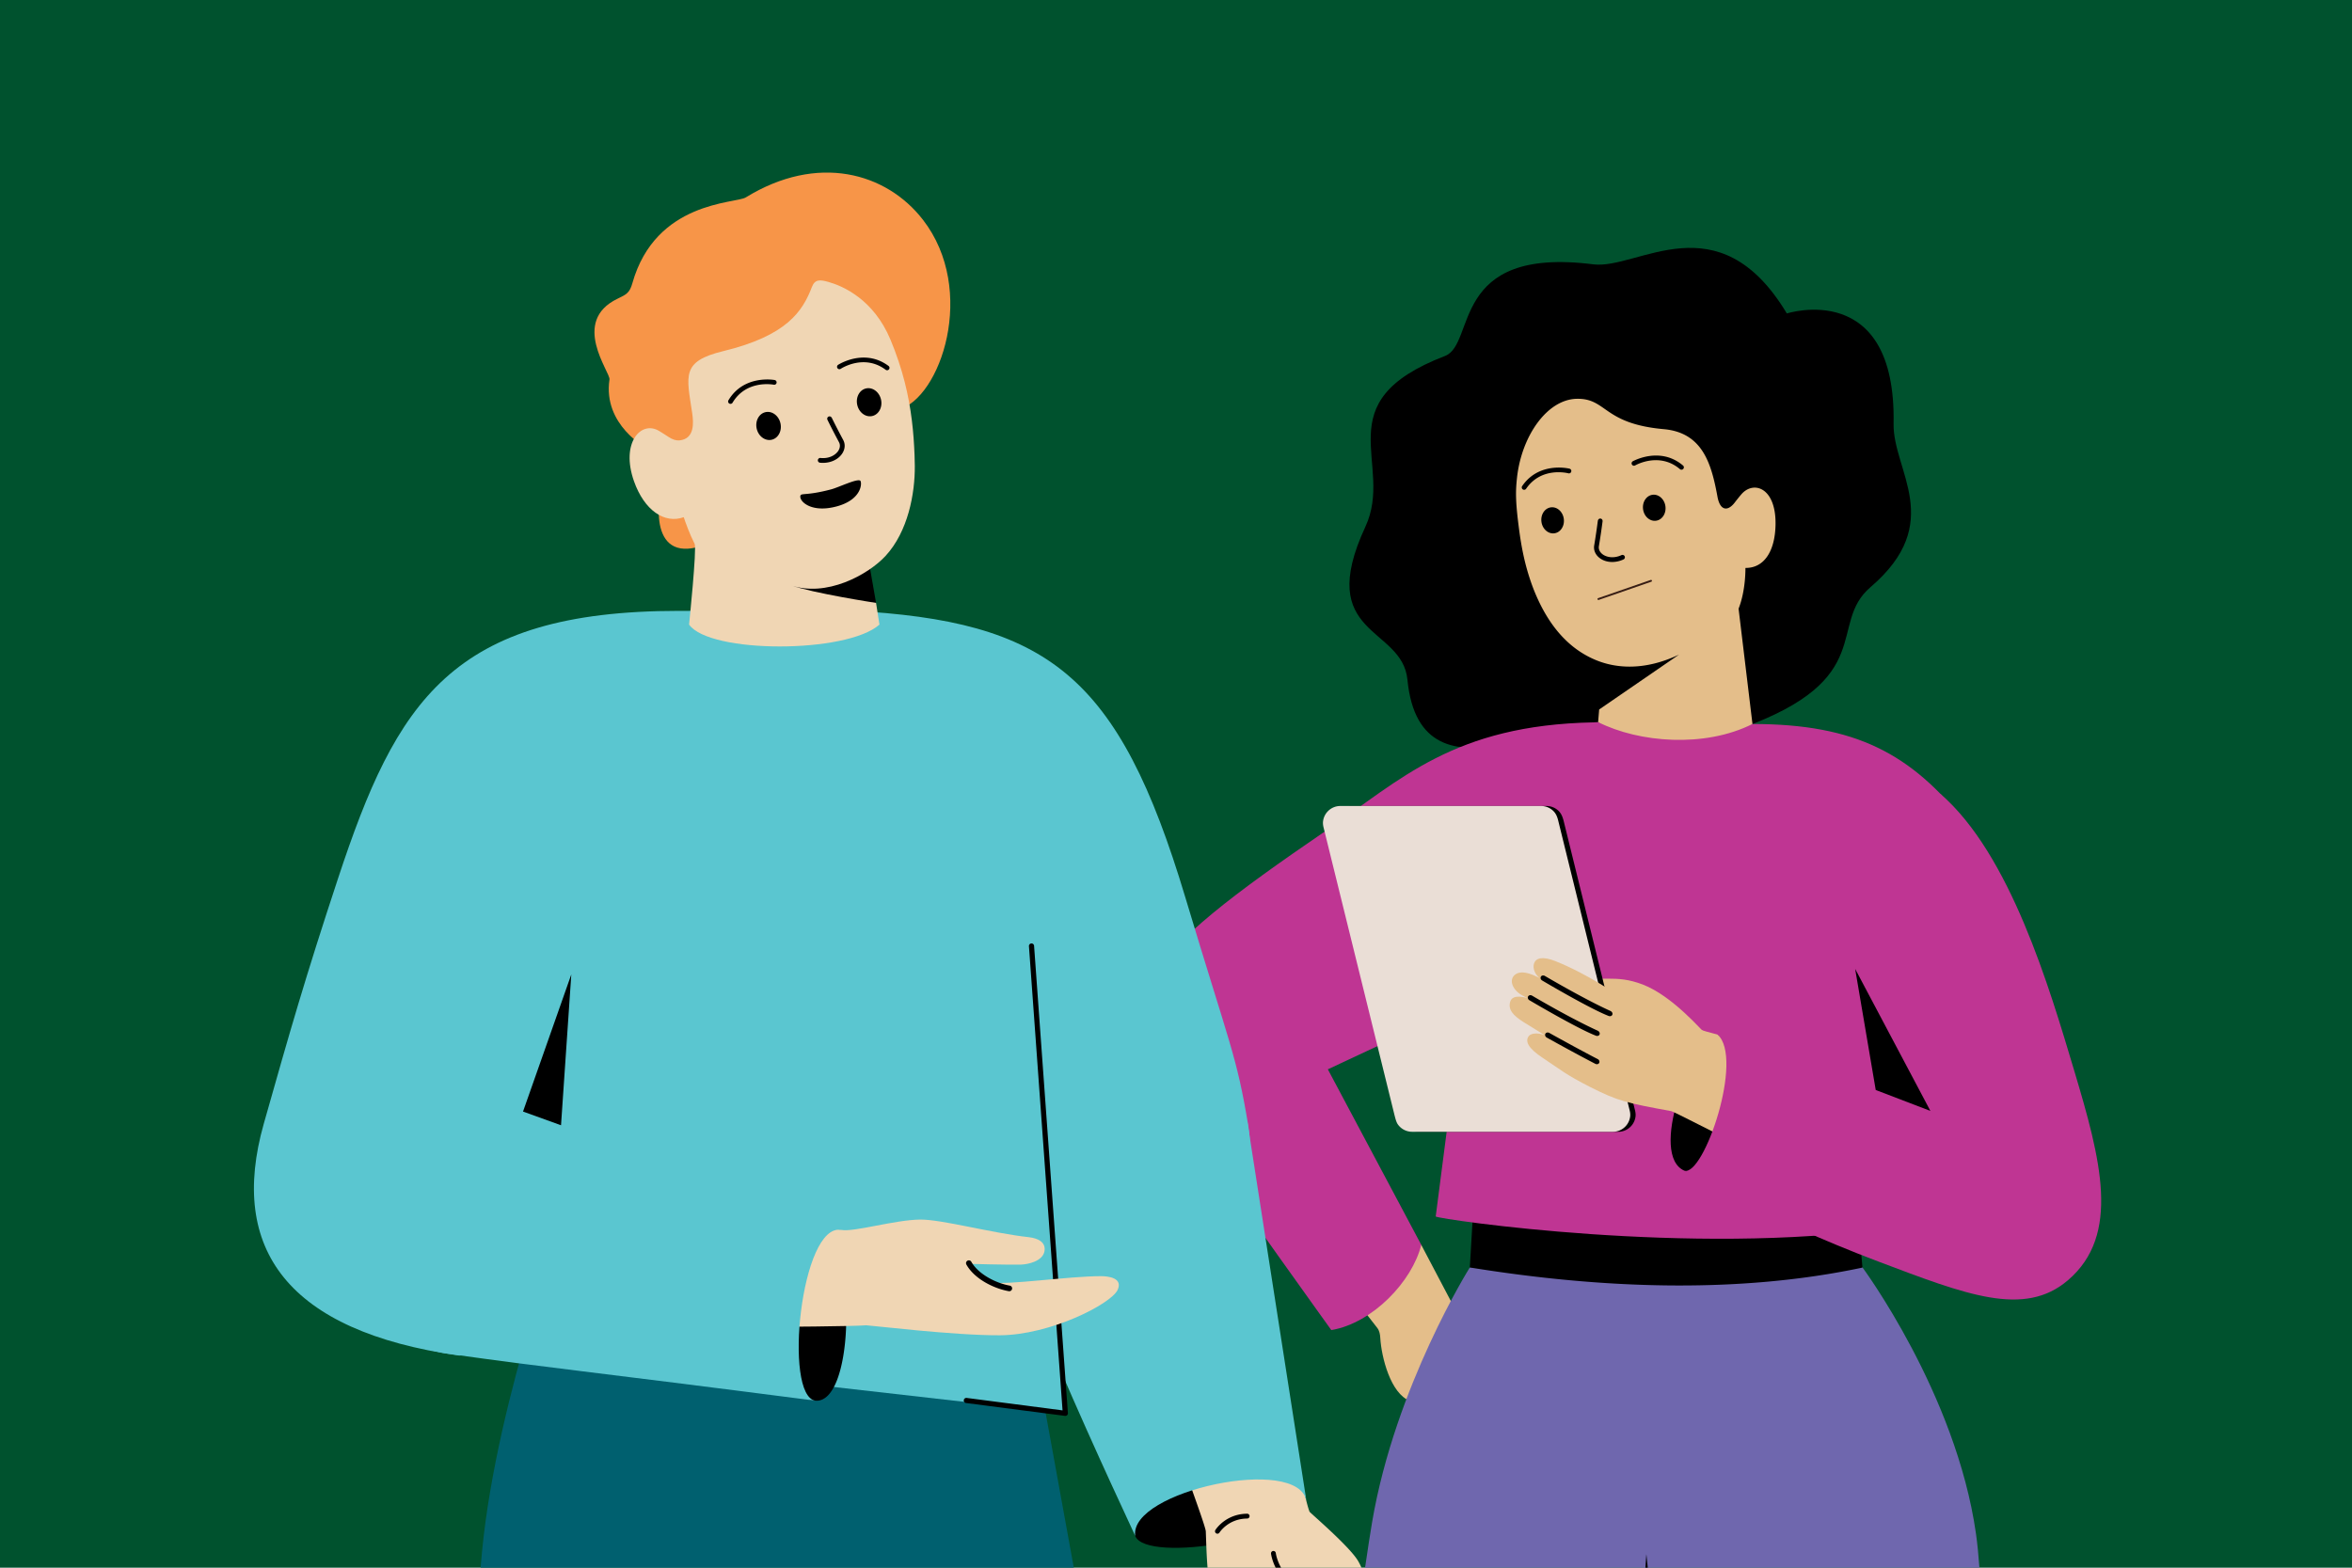 <svg xmlns="http://www.w3.org/2000/svg" viewBox="0 0 1200 800"><path fill="#00522e" d="M0 0h1200v800H0z"/><path fill="#e4be8a" d="m759.513 700.557-34.385-65.312c-27.408.008-45.885 12.287-45.885 12.287l23.448 30.118c1.142 1.47 1.43 3.31 1.54 5.165.577 9.677 5.224 28.397 15.164 32.093 12.303 4.572 41.346-7.51 40.118-14.35"/><path fill="#6f67ae" d="M1009.911 800c-.485-6.634-1.067-12.456-1.758-17.327-10.16-71.623-58.115-136.18-58.115-136.18-65.722-8.655-135.042-8.323-200.127.3 0 0-38.043 60.487-49.858 129.965-.954 5.614-2.167 13.494-3.59 23.242h313.448Z"/><path d="m840.696 800-.717-6.904-.485 6.904h1.202zM911.653 159.956s55.858-17.977 54.463 56.273c-.45 23.972 26.755 50.422-11.803 83.42-22.052 18.87 4.108 46.787-65.77 71.932-27.082 9.745-55.927 3.5-61.952-.26-22.088-13.785-101.688 45.263-108.51-24.457-2.693-27.533-47.58-21.835-21.458-78.06 15.04-32.375-21.26-63.403 40.605-87.143 15.998-6.137 2.088-56.087 75.643-46.772 22.747 2.88 63.805-33.12 98.782 25.067"/><path fill="#e4be8a" d="M905.888 267.426c-.165 14.105-6.02 22.532-15.36 22.39.018 4.422-.527 13.297-3.497 20.79l7.087 58.855c-37.085 43.857-78.75-.958-78.75-.958l.53-6.45 40.748-27.995c-17.818 8.44-32.31 6.895-42.16 2.893-15.35-6.243-24.718-19.223-30.718-33.06a94.252 94.252 0 0 1-2.307-5.835 117.996 117.996 0 0 1-4.18-14.717c-.47-2.18-.88-4.323-1.23-6.43a143.73 143.73 0 0 1-.688-4.393c-2.222-16.043-2.162-21.403-1.407-28.515 2.277-21.445 15.36-40.208 30.545-40.493 15.382-.285 13.307 12.718 44.352 15.493 19.678 1.765 24.278 17.327 27.403 34.45.82 4.49 2.612 6.295 4.672 6.017 1.39-.187 2.895-1.335 4.308-3.24a109.165 109.165 0 0 1 3.162-3.922c6.19-7.248 17.7-3.555 17.49 15.12"/><path d="M786.328 240.229c7.264-2.848 14.357-1.08 14.462-1.053.65.168 1.04.833.87 1.483a1.21 1.21 0 0 1-1.48.87c-.563-.145-13.85-3.408-21.55 7.892a1.22 1.22 0 0 1-1.69.32 1.22 1.22 0 0 1-.322-1.69c2.792-4.092 6.27-6.475 9.71-7.822M847.252 232.59c-7.76-.818-14.13 2.767-14.225 2.82a1.218 1.218 0 0 0 1.215 2.11c.502-.29 12.448-6.96 22.872 1.89a1.215 1.215 0 0 0 1.573-1.853c-3.775-3.205-7.76-4.58-11.435-4.968M797.85 264.749c.5 3.655-1.643 6.965-4.79 7.395-3.145.43-6.103-2.182-6.603-5.837-.502-3.653 1.643-6.965 4.79-7.395 3.145-.43 6.103 2.182 6.603 5.837M849.703 258.335c.5 3.655-1.643 6.965-4.79 7.395-3.145.43-6.103-2.183-6.603-5.835-.503-3.655 1.642-6.968 4.79-7.398 3.145-.43 6.102 2.183 6.603 5.838M823.338 286.761c-2.675.165-5.24-.51-7.19-1.995-2.178-1.66-3.193-4.017-2.78-6.47a347.857 347.857 0 0 0 1.852-12.517c.32-1.8 2.715-1.375 2.398.422a345.978 345.978 0 0 1-1.853 12.498c-.257 1.532.42 3.04 1.855 4.132 1.858 1.415 5.51 2.38 9.678.445a1.219 1.219 0 0 1 1.615.59 1.218 1.218 0 0 1-.59 1.615 13.935 13.935 0 0 1-4.985 1.28M950.234 646.862s-2.63-33.973-5.705-34.718c-3.072-.742-192.497-1.577-192.497-1.577l-2.12 36.227c67.69 10.97 137.232 13.47 200.322.068"/><path fill="#bf3593" d="M676.617 423.846c38.125-26.06 65.103-53.835 136.475-55.222.76-.043 1.523-.085 2.275-.123 20.855 10.503 54.333 13.223 78.753.96 52.435 0 80.872 15.01 108.927 50.588 15.208 19.282 14.783 34.952 6.718 47.447-10.723 32.878-48.958 57.7-53.053 54.488l6.21 104.76c-99.25 14.42-227.995-4.405-230.417-5.95l13.867-107.353-68.902 32.24 47.66 89.565c-4.545 18.563-24.778 39.953-45.888 43.503 0 0-45.5-63.278-79.585-112.308-38.302-55.102-18.972-77.02 76.96-142.595"/><path d="M859.37 597.403c-18.055-7.875 2.815-63.692 16.9-69.465 28.025 13.975 19.425 84.915-16.9 69.465"/><path fill="#e4be8a" d="M802.006 497.65c-6.13-1.56-10.005-1.82-10.973.373-1.205 2.727 2.025 7.49 10.013 10.498 14.052 5.284 22.877 9.192 23.277 10.162.08.187 45.13 8.068 45.13 8.068-.687-.18-15.965-18.49-31.35-24.358-14.485-5.525-20.717-.827-36.097-4.743"/><path d="M723.191 577.555h102.445a8.855 8.855 0 0 0 6.94-3.338 8.884 8.884 0 0 0 1.865-4.365c.143-1.075.015-2.17-.242-3.225L797.85 419.21c-.533-2.195-1.248-4.085-2.735-5.485a8.855 8.855 0 0 0-6.092-2.42h-99.838c-4.635 0-8.367 3.525-8.832 7.935-.103.957.007 1.925.222 2.865l33.79 147.545a8.845 8.845 0 0 0 2.71 5.465 8.868 8.868 0 0 0 6.115 2.44"/><path fill="#eaded6" d="M720.457 577.555H822.9c2.93 0 5.498-1.41 7.11-3.56a8.846 8.846 0 0 0 1.705-4.228c.128-1.04.005-2.095-.247-3.112L795.117 419.21c-.46-2-1.056-3.7-2.306-5.053a8.866 8.866 0 0 0-6.522-2.852H683.844a8.834 8.834 0 0 0-6.263 2.585 8.855 8.855 0 0 0-2.552 5.205c-.127 1.037-.003 2.095.247 3.11l36.013 146.06c.567 2.275 1.057 4.307 1.885 5.492a8.879 8.879 0 0 0 7.283 3.798"/><path fill="#e4be8a" d="M876.271 527.938c-4.46-1.145-7.458-1.98-8.373-2.465-.637-.335-38.812-16.385-42.275-17.492 0 0-15.382-10.88-32.112-17.535-6.523-2.595-9.868-1.53-10.808 1.1-.95 2.665.623 5.92 2.853 7.534-.543-.25-1.17-.542-1.895-.884-5.15-2.43-8.805-2.55-10.928-.62-2.9 2.637-1.117 7.48 3.783 10.312 1.005.58 2.025 1.083 2.955 1.548-.325-.143-7.688-2.663-8.97 1.747-1.17 4.028 1.452 7.043 7.017 10.52 2.733 1.708 10.598 6.542 10.598 6.542-4.035-1.507-7.08-.814-8.075.415-2.06 2.55-.543 6.185 7.135 11.236 8.83 5.81 11.4 8.362 24.375 14.93 14.01 7.092 18.455 8.035 41.1 12.185 2.325.425 48.87 25.55 68.245 32.15 15.77 5.372-31.315-66.663-44.625-71.223"/><path d="M815.887 542.449c-.358.612-1.208.807-1.943.427-10.055-5.185-24.627-13.315-24.775-13.397-.75-.418-1.065-1.288-.705-1.943.353-.662 1.26-.845 2.01-.427.145.082 14.668 8.182 24.67 13.342.763.393 1.113 1.255.78 1.925a.4.4 0 0 1-.037.073M816.01 528.069c-.333.52-1.05.727-1.738.465-9.423-3.61-32.958-17.523-33.955-18.11-.74-.437-1.028-1.312-.648-1.955.388-.662 1.29-.807 2.028-.37.242.142 19.365 11.468 33.418 17.847.777.356 1.257 1.136 1.024 1.848-.032.1-.075.19-.13.275M822.515 518.001c-.335.52-1.05.728-1.737.465-9.423-3.61-32.958-17.52-33.955-18.11-.74-.437-1.028-1.312-.648-1.955.388-.662 1.29-.807 2.028-.37.242.143 20.205 11.903 33.417 17.85.78.35 1.258 1.133 1.025 1.846-.032.1-.075.19-.13.274"/><path fill="#bf3593" d="M989.967 405.088c35.682 30.806 55.704 99.105 68.247 141.073 13.592 45.483 24.017 83.983-3.18 107.19-22.338 19.06-52.033 7.285-96.73-9.6-58.678-22.17-98.935-46.347-98.935-46.347 9.99 2.99 30.582-57.653 16.902-69.466l80.738 28.293-27.955-61.65 60.913-89.493Z"/><path d="m946.508 494.43 38.395 72.482-27.895-10.682-10.5-61.8z"/><path fill="none" stroke="#371d14" stroke-linecap="round" stroke-miterlimit="10" stroke-width=".962" d="m815.51 305.694 26.853-9.3"/><path fill="#00606f" d="m547.852 800-20.078-110.382-10.465-57.532c-2.6-.34-5.26-.7-7.97-1.075-63.675-8.663-157.317-23.523-218.91-15.41 0 0-36.75 96.25-44.467 175.875-.257 2.654-.51 5.5-.76 8.524h302.65Z"/><path fill="#5ac6d0" d="M636.863 574.353c-6.015-36.16-9.188-40.022-32.13-116.497-34.125-113.75-70.138-140.875-170.625-146.253-29.888.128-61.388.128-87.638.128-116.237 0-144.237 46.375-173.987 136.5-17.028 51.582-24.5 77.875-37.91 125.247-18.123 64.013 12.385 105.805 99.407 118.238 16.425 2.345 32.865-103.485 32.865-103.485l-7.875 100.625 284.568 32.375-4.488-70.055c71.698 4.917 104.758-35.075 97.813-76.823"/><path d="M664.86 765.164c.392 20.035-80.035 32.905-85.633 18.688-13.095-33.263 60.54-31.718 85.633-18.688"/><path fill="#f0d6b4" d="M615.201 781.465c.235 5.85.35 11.98.89 18.535h78.525a30.64 30.64 0 0 0-1.674-3.368c-4.443-7.595-24.56-24.607-24.813-25.217-1.062-2.568-3.455-12.428-5.093-22.065-4.652-27.368-19.522-118.285-19.522-118.285-9.068-25.338-76.742-1.53-71.455 19.957 10.35 42.068 42.948 125.593 43.142 130.443Z"/><path d="M653.626 800c-2.249-3.902-2.694-7.375-2.702-7.447a1.232 1.232 0 0 0-1.365-1.083c-.023.003-.048.005-.073.01a1.233 1.233 0 0 0-1.01 1.356c.008.071.419 3.294 2.371 7.164h2.78ZM627.714 774.371c-5.05 2.383-7.478 6.17-7.62 6.4a1.232 1.232 0 1 0 2.087 1.31c.183-.29 4.598-7.087 14.168-7.155a1.233 1.233 0 0 0-.015-2.465c-3.445.023-6.308.82-8.62 1.91"/><path fill="#5ac6d0" d="M579.217 783.824c-.905-2.477-76.23-159.99-83.187-211.717-4.598-34.195 2.92-49.358 9.5-59.935 7.452-11.98 31.595-28.103 36.89-31.786.27-.182 94.592 91.675 93.957 91.846l30.198 193.872c-3.83-23.932-90.81-5.157-87.358 17.72"/><path d="M543.538 722.543a.992.992 0 0 1-.17-.013l-50.503-6.562a1.309 1.309 0 0 1-1.132-1.47 1.309 1.309 0 0 1 1.47-1.13l48.91 6.355-17.138-236.835a1.313 1.313 0 1 1 2.618-.19l17.254 238.437c.028.393-.122.778-.407 1.05-.247.23-.57.358-.902.358M416.104 714.783c19.215 1.34 20.383-71.875 5.517-80.355-33.41 11.565-43.177 76.415-5.517 80.355.263.027-.265-.018 0 0"/><path fill="#f0d6b4" d="M308.657 677.359c3.81.587-2.387-53.975-28.517-66.365-15.975-7.575 129.537 13.41 149.105 16.65 6.345 1.185 27.22-5.125 40.127-5.29 10.973-.14 36.385 6.862 55.535 8.992 4.76.528 8.99 2.643 7.93 7.42-1.055 4.743-7.968 6.423-11.915 6.565-5.34.195-26.943-.372-27.205-.392 2.945 5.687 7.313 8.287 12.58 9.44 7.127 1.557 39.02-3.148 55.425-3.148 3.702 0 11.375.875 8.473 7.065-3.446 7.183-34.268 22.943-60.02 23.105-23.413.15-67.22-5.185-68.238-5.1-12.897 1.093-133.28 1.058-133.28 1.058"/><path d="M494.728 643.22c.347.102.657.337.847.677 3.558 6.338 12.56 10.91 19.62 12.16.78.13 1.31.885 1.17 1.67a1.443 1.443 0 0 1-1.67 1.173c-7.487-1.32-17.455-6.135-21.637-13.59a1.444 1.444 0 0 1 1.67-2.09"/><path fill="#5ac6d0" d="M170.11 611.603c2.358 54.993 31.658 75.433 58.615 79.235 52.518 7.41 68.205 8.555 187.38 23.945-16.592-2.137-7.52-91.025 13.14-87.14l-195.515-67.7s-65.092 17.27-63.62 51.66"/><path d="m291.483 497.23-24.637 70 19.387 7 5.25-77z"/><path fill="#f79548" d="M315.065 152.44c4.627-2.23 6.19-3.018 7.57-7.906 11.847-42.007 52.735-40.635 57.84-43.775 36.61-22.527 71.685-12.777 90.405 11.378 27.885 35.978 8.982 91.375-12.643 96.97-20.712 9.082-56.747 2.545-86.452-11.663-6.425 26.798-15.44 68.578-15.44 68.578s11.097 12.84-5.318 13.965c-22.085 1.513-14.127-35.772-10.52-36.168l-10.495-15.105s-22.522-11.735-19.052-35.082c.535-3.593-20.025-29.567 4.105-41.193"/><path d="m446.97 307.665-4.71-26.973-45.682 8.38 4.332 17.618 46.06.975z"/><path fill="#f0d6b4" d="M323.478 245.618c5.26 14.828 15.557 21.825 25.367 18.308.973 2.892 2.875 8.31 5.565 13.64 1.163 2.3-2.842 41.165-2.842 41.165 10.5 14.875 80.5 14.875 97.125 0l-1.723-11.067s-32.122-4.903-43.915-9.133c18.415 6.608 39.94-5.28 48.758-14.842 11.48-12.45 15.03-31.788 14.925-45.92-.013-1.94-.07-3.773-.13-5.453-.218-5.752-.61-11.683-1.38-17.842-1.55-12.583-4.636-26.135-10.905-41.148-8.605-20.618-24.323-27.377-31.583-29.432-4.467-1.265-6.985-1.408-8.507 2.567-4.753 12.418-12.74 24.84-45.273 32.735-21.412 5.195-18.697 12.305-15.817 31.508.752 5.037 1.337 13.26-6.49 14.03-1.56.152-3.538-.366-5.718-1.868-1.37-.9-2.917-1.913-4.742-3-9.158-5.42-19.665 6.11-12.715 25.752"/><path d="M441.637 182.493c-7.795-.347-13.938 3.618-14.028 3.678a1.216 1.216 0 0 0 1.34 2.03c.483-.318 12.005-7.7 22.943.505a1.218 1.218 0 0 0 1.462-1.948c-3.965-2.97-8.027-4.1-11.717-4.265M380.88 195.86c7.08-3.28 14.267-1.947 14.372-1.927a1.216 1.216 0 1 1-.467 2.388c-.568-.11-14.03-2.563-21.033 9.182a1.22 1.22 0 0 1-1.67.42 1.219 1.219 0 0 1-.42-1.668c2.538-4.252 5.865-6.84 9.218-8.395M423.495 235.721c2.585-.71 4.795-2.177 6.16-4.212 1.525-2.273 1.722-4.83.54-7.02-2.213-4.1-4.18-7.965-5.798-11.245-.885-1.603-3.015-.428-2.133 1.172 1.62 3.285 3.585 7.14 5.79 11.23.74 1.365.586 3.01-.417 4.51-1.303 1.94-4.447 4.03-9.015 3.548a1.22 1.22 0 0 0-1.34 1.077 1.22 1.22 0 0 0 1.083 1.34 13.92 13.92 0 0 0 5.13-.4M398.193 216.032c.857 3.89-1.165 7.642-4.515 8.378-3.348.737-6.758-1.82-7.615-5.71-.855-3.89 1.165-7.64 4.515-8.378 3.35-.737 6.757 1.82 7.615 5.71M449.5 203.931c.857 3.89-1.165 7.643-4.516 8.378-3.347.738-6.757-1.82-7.615-5.71-.854-3.89 1.166-7.64 4.515-8.378 3.35-.737 6.758 1.82 7.616 5.71M408.325 253.221c-.36 2.743 5.654 8.608 18.375 5.25 13.252-3.497 13.125-12.25 12.25-13.125-1.383-1.382-11.03 3.355-14.876 4.375-13.225 3.505-15.5 1.598-15.75 3.5"/></svg>